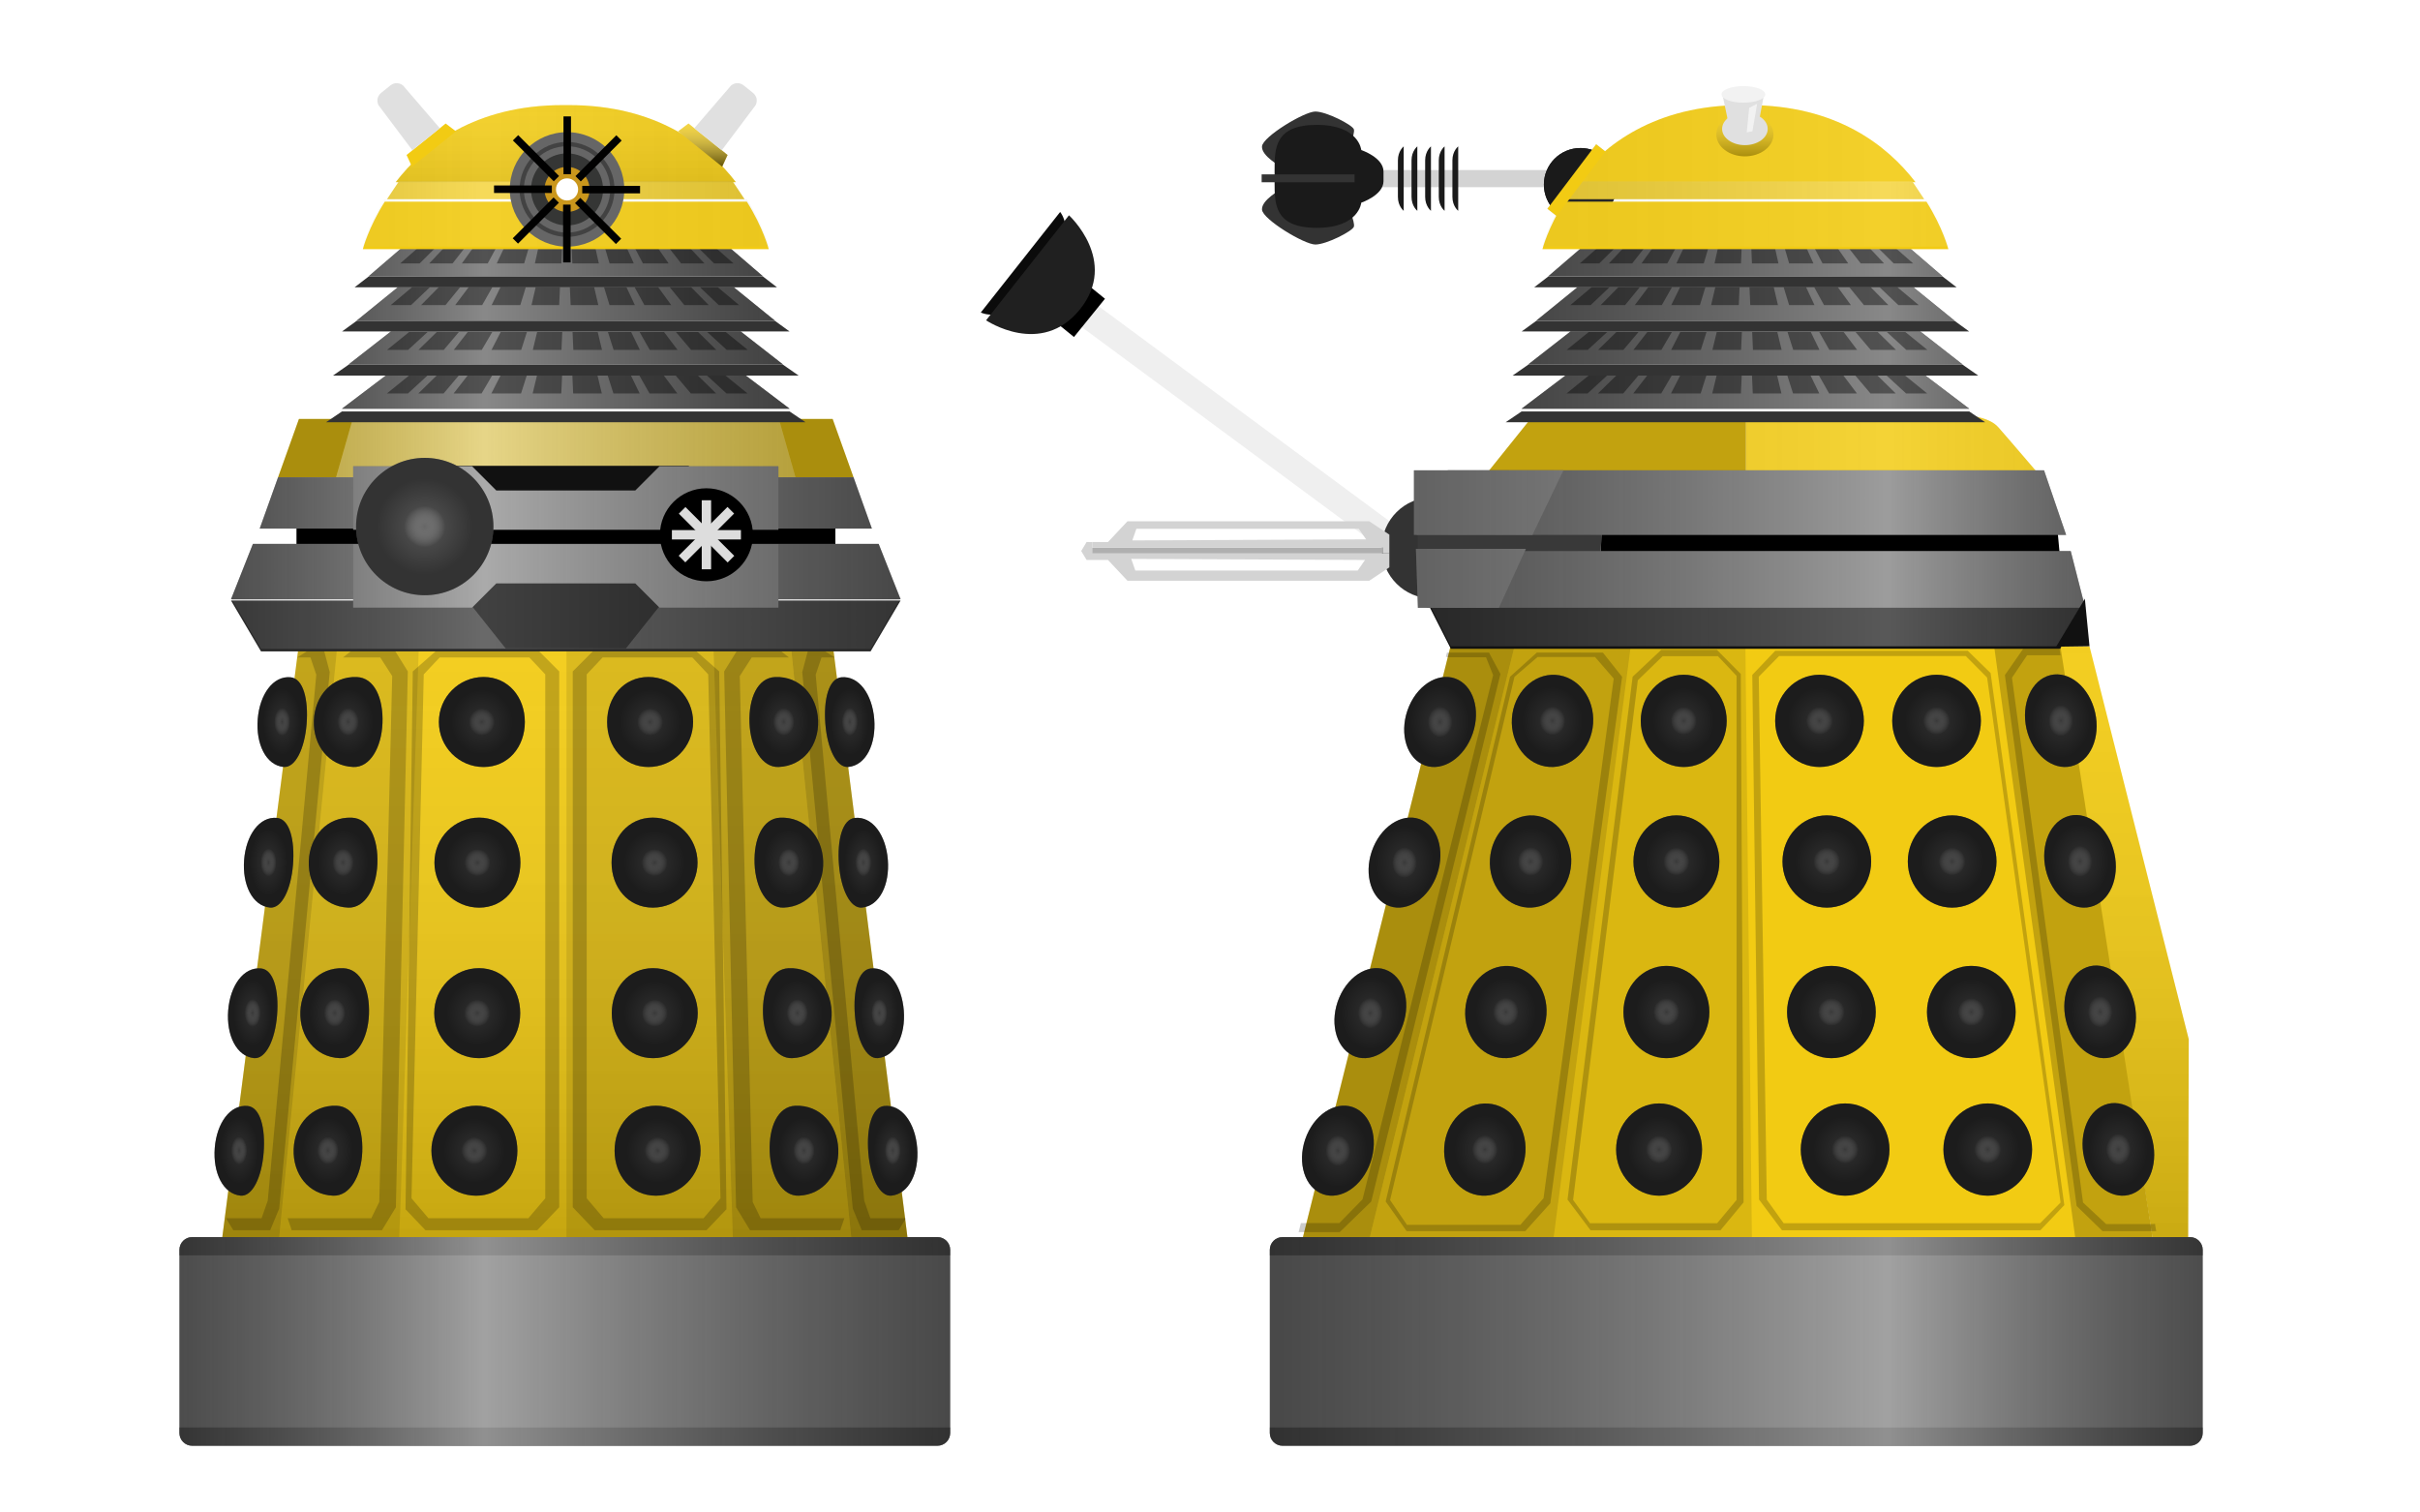 <?xml version="1.0" encoding="utf-8"?>
<!-- Generator: Adobe Illustrator 15.0.0, SVG Export Plug-In . SVG Version: 6.00 Build 0)  -->
<!DOCTYPE svg PUBLIC "-//W3C//DTD SVG 1.1//EN" "http://www.w3.org/Graphics/SVG/1.1/DTD/svg11.dtd">
<svg version="1.1" xmlns="http://www.w3.org/2000/svg" xmlns:xlink="http://www.w3.org/1999/xlink" x="0px" y="0px" width="960"
	 height="600" viewBox="0 0 960 600" enable-background="new 0 0 960 600" xml:space="preserve">


    <filter id="dropshadow" height="150%">
	  <feGaussianBlur in="SourceAlpha" stdDeviation="1"/> <!-- stdDeviation is how much to blur -->
    <feOffset dx="0" dy="1" result="offsetblur"/> <!-- how much to offset -->
    <feComponentTransfer>
    <feFuncA type="linear" slope="0.3"/>
    </feComponentTransfer>
    <feMerge> 
		  <feMergeNode/> <!-- this contains the offset blurred image -->
		  <feMergeNode in="SourceGraphic"/> <!-- this contains the element that the filter is applied to -->
	   </feMerge>
	</filter>

	<defs><!-- Grad -->
        <linearGradient y1="0%" y2="100%" x1="0" x2="0" id="myFillGrad" >
            <stop offset="0%" style="stop-color:#fff;stop-opacity:0.2" />
            <stop offset="100%" style="stop-color:#000;stop-opacity:0.6"  />
        </linearGradient>
        <linearGradient id="VertGrad" spreadMethod="pad" xlink:href="#myFillGrad" />
    </defs>

	<defs><!-- Grad -->
    <linearGradient id="FrontLinearGrad" gradientUnits="userSpaceOnUse">
    <stop  offset="0.0" style="stop-color:#000;stop-opacity:0.2"/>
    <stop  offset="0.2" style="stop-color:#fff;stop-opacity:0.5"/>
    <stop  offset="0.49" style="stop-color:#000;stop-opacity:0.2"/>
	</linearGradient>
    </defs>

	<defs><!-- Grad -->
    <linearGradient id="SideLinearGrad" gradientUnits="userSpaceOnUse">
    <stop  offset="0.4" style="stop-color:#000;stop-opacity:0.2"/>
    <stop  offset="0.78" style="stop-color:#fff;stop-opacity:0.5"/>
    <stop  offset="0.99" style="stop-color:#000;stop-opacity:0.2"/>
	</linearGradient>
    </defs>
    <defs><!-- Grad -->
	<radialGradient id="RadialGrad" >
    <stop  offset="0" style="stop-color:#fff;stop-opacity:0"/>
    <stop  offset="0.3" style="stop-color:#000;stop-opacity:0.3"/>
    <stop  offset="0.7" style="stop-color:#000;stop-opacity:0.5"/>
	</radialGradient>
    </defs>


	<!-- Plunger Side -->
	<polygon fill="#efefef" points="552.063,220.626 427.453,128.518 433.778,119.963 558.387,212.072 		"/>
	<circle fill="#333" cx="568.197" cy="217.359" r="20.074"/>
	<rect x="419.275" y="119.183" transform="matrix(-0.63 0.777 -0.777 -0.63 795.086 -132.177)" width="19.524" height="8.35"/>
	<path fill="#0B0B0B" d="M422.789,90.52c-8.978,11.376-17.958,22.751-26.936,34.126c-2.485,0.384-4.802,0.183-6.786-0.668 l31.496-39.905C421.848,85.807,422.584,88.013,422.789,90.52z"/>
	<path fill="#202020" d="M428.446,122.675c-15.388,19.189-37.272,4.39-37.272,4.39l32.88-41.66 C424.054,85.405,443.832,103.487,428.446,122.675z"/>
	
	<!-- Gun Side -->
	<path fill="#D3D3D3" d="M431.038,215.026l-2.126,3.558l2.126,3.548h8.485l7.736,8.239h95.916l7.972-5.3v-5.524h-2.447H433.282 v-2.255v-2.265H431.038z M450.379,226.321l-1.624-4.616l92.742,0.427l-2.896,4.189H450.379z"/>
	<rect x="433.282" y="217.292" fill="#AFAFAF" width="115.417" height="2.255"/>
	<path fill="#D3D3D3" d="M433.282,215.026v2.265h115.417v2.255h2.447v-7.458l-7.972-5.3h-95.916l-7.736,8.239H433.282z M449.183,214.385l1.614-4.616h88.221l2.906,4.188L449.183,214.385z"/>

	<!-- Eye Side -->
	<path fill="#333333" d="M534.428,80.835c0,0,3.233,7.348,2.645,9.111C536.483,91.71,526.199,97,521.788,97	c-4.407,0-20.868-9.992-21.161-13.813c-0.293-3.822,7.349-7.936,7.349-7.936L534.428,80.835z"/>
	<polygon fill="#DBDBDB" points="613.84,82.817 617.498,85.688 636.846,60.1 633.188,57.23 	"/>

	<rect x="541.488" y="67.456" fill="#D3D3D3" width="76.128" height="6.797"/>
	<path fill="#333333" d="M534.428,60.409c0,0,3.233-7.346,2.645-9.111c-0.589-1.764-10.873-7.055-15.284-7.055 c-4.407,0-20.868,9.992-21.161,13.815c-0.293,3.821,7.349,7.936,7.349,7.936L534.428,60.409z"/>
	<path fill="#1A1A1A" d="M548.829,71.868c0,5.584-8.815,8.524-8.815,8.524s-0.885,9.993-17.636,9.993 c-16.755,0-16.755-9.405-16.755-17.929v-4.993c0-8.524,0-17.929,16.755-17.929c16.751,0,17.636,9.994,17.636,9.994 s8.815,2.939,8.815,8.524V71.868z"/>
	<path fill="#1A1A1A" d="M570.758,72.142c0,0,0,2.179,0,5.943c0,3.764,2.3,5.547,2.3,5.547V71.943v-2.179V58.076 c0,0-2.3,1.783-2.3,5.546c0,3.765,0,5.945,0,5.945V72.142z"/>
	<path fill="#1A1A1A" d="M565.351,72.142c0,0,0,2.179,0,5.943c0,3.764,2.302,5.547,2.302,5.547V71.943v-2.179V58.076 c0,0-2.302,1.783-2.302,5.546c0,3.765,0,5.945,0,5.945V72.142z"/>
	<path fill="#1A1A1A" d="M559.944,72.142c0,0,0,2.179,0,5.943c0,3.764,2.302,5.547,2.302,5.547V71.943v-2.179V58.076 c0,0-2.302,1.783-2.302,5.546c0,3.765,0,5.945,0,5.945V72.142z"/>
	<path fill="#1A1A1A" d="M554.54,72.142c0,0,0,2.179,0,5.943c0,3.764,2.3,5.547,2.3,5.547V71.943v-2.179V58.076 c0,0-2.3,1.783-2.3,5.546c0,3.765,0,5.945,0,5.945V72.142z"/>
	<path fill="#1A1A1A" d="M576.163,72.142c0,0,0,2.179,0,5.943c0,3.764,2.301,5.547,2.301,5.547V71.943v-2.179V58.076 c0,0-2.301,1.783-2.301,5.546c0,3.765,0,5.945,0,5.945V72.142z"/>
	<rect x="500.487" y="69.173" fill="#333333" width="36.861" height="3.125"/>
	<circle fill="#1A1A1A" cx="626.959" cy="73.225" r="14.507"/>
	<circle fill="#1A1A1A" cx="626.959" cy="73.225" r="14.507"/>
		
	
	<!-- Skirt -->
	
	<polygon fill="#f2cb13" points="828.895,256.428 868.267,412.276 867.99,504.735 856.087,504.735 816.225,256.148 		"/>
	<polygon fill="url(#VertGrad)" opacity="0.3" points="828.895,256.428 868.267,412.276 867.99,504.735 856.087,504.735 816.225,256.148 		"/>
	
	
	<polygon fill="#f2cb13" points="575.533,255.88 513.379,504.735 856.087,504.735 817.267,255.88 			"/>
	<polygon fill="url(#VertGrad)" opacity="0.3" points="575.533,255.88 513.379,504.735 856.087,504.735 817.267,255.88 			"/>
	<polygon fill="#000" opacity="0.2" points="817.27,255.88 856.09,504.74 825.13,504.74 791,255.88 					"/>
	<polygon fill="#000" opacity="0" points="791,255.88 825.13,504.74 695.12,504.74 692.39,255.88 					"/>
	<polygon fill="#000" opacity="0.1" points="692.39,255.88 695.12,504.74 614.53,504.74 646.97,255.88 					"/>
	<polygon fill="#000" opacity="0.2" points="646.97,255.88 614.53,504.74 540,504.74 600.92,255.88 					"/>
	<polygon fill="#000" opacity="0.3" points="600.92,255.88 540,504.74 513.38,504.74 575.53,255.88 					"/>

	<polygon fill="#f2cb13" points="118.399,256.916 222.441,256.916 226.452,256.916 330.493,256.916 359.972,490.748  234.238,490.748 214.654,490.748 88.19,490.748 					"/>
	<polygon fill="url(#VertGrad)" opacity="0.3" points="118.399,256.916 222.441,256.916 226.452,256.916 330.493,256.916 359.972,490.748  234.238,490.748 214.654,490.748 88.19,490.748 					"/>
	<polygon fill="#000" opacity="0.3" points="330.492,256.921 359.971,490.749 337.67,490.749 313.819,256.921 							"/>
	<polygon fill="#000" opacity="0.2" points="313.819,256.921 337.67,490.749 290.714,490.749 283.032,256.973 283.032,256.921 							"/>
	<polygon fill="#000" opacity="0.1" points="283.032,256.973 290.714,490.749 234.242,490.749 224.718,490.749 224.718,256.921 226.45,256.921 283.032,256.921 							"/>
	<polygon fill="#000" opacity="0" points="224.447,256.921 224.447,490.749 214.923,490.749 158.451,490.749 158.912,476.722 167.507,256.973 167.507,256.921 222.715,256.921 							"/>
	<polygon fill="#000" opacity="0.1" points="166.133,256.921 166.133,256.973 158.912,476.722 158.363,490.749 110.831,490.749 133.738,256.921 							"/>
	<polygon fill="#000" opacity="0.2" points="133.738,256.921 110.400,494.749 88.193,490.749 118.403,256.921 							"/>

	<polygon fill="#000" opacity="0.2" points="854.86,485.47 855.35,488.4 834.06,488.4 823.8,478.42 795.33,267.79 802.57,257.41  817,257.41 817.42,259.95 804.13,259.95 798.14,268.84 826.33,477.04 835.49,485.59 854.17,485.59 					"/>
	<path fill="#000" opacity="0.2"  d="M789.66,266.99L818.9,478.06l-9.49,9.971H706.89l-9.08-12.15l-2.689-208.15l9.11-9.58h76.35 L789.66,266.99z M817.42,477.04l-29.15-208.25l-8.46-8.54h-74.06l-8.06,8.2l3.18,207.46l6.689,9.33h101.75L817.42,477.04z"/>
	<polygon fill="#000" opacity="0.2"  points="690.56,267.36 691.67,476.98 682.52,488.03 630.95,488.03 629.53,486.14 630.73,485.24  681.18,485.24 688.88,476.01 688.88,268.11 681.48,260.29 682.53,259.25 					"/>
	<polygon fill="#000" opacity="0.2"  points="682.53,259.25 681.48,260.29 659.58,260.29 649.71,269.87 624.04,476.01 630.73,485.24  629.53,486.14 621.83,475.88 647.65,268.46 659.01,257.78 681.07,257.78 					"/>
	<path fill="#000" opacity="0.2"  d="M635.85,258.88l7.631,9.61L615,477.35l-9.94,11.051h-47.05l-8.319-11.79l49.329-208.15l10.631-9.58 H635.85z M640.15,269.19l-7.4-8.55h-22.81l-9.16,7.86l-49.34,207.56l6.689,9.82h45.01l9.17-10.55L640.15,269.19z"/>
	<polygon fill="#000" opacity="0.2"  points="590.67,258.88 595.22,267.36 543.96,476.64 531.47,488.77 515.14,488.77 516.06,485.19  531.3,485.19 540.51,475.77 592.32,267.82 589.5,260.73 574.34,260.73 573.57,260.53 573.99,258.88 					"/>

	<path fill="#000" opacity="0.2"  d="M285.296,266.339l2.884,213.375l-7.903,8.298h-44.374l-8.693-9.088V266.339l8.693-8.693h39.514 L285.296,266.339z M285.81,475.367l-4.86-207.843l-6.322-6.717h-35.563l-6.322,6.717v207.843l6.717,7.903h39.632 L285.81,475.367z"/>
	<polygon fill="#000" opacity="0.2"  points="292.672,257.646 309.004,257.646 312.956,260.808 298.205,260.808 293.463,268.184 298.586,476.816 301.748,483.27 334.932,483.27 333.342,488.014 297.533,488.014 292,478.925 287.272,266.339 			"/>
	<polygon fill="#000" opacity="0.2"  points="331.149,260.808 325.89,260.808 323.578,267.656 342.834,476.291 345.265,483.27 359.397,483.27 356.5,488.014 341.853,488.014 338.297,479.45 318.251,266.603 320.621,257.646 326.154,257.646 			"/>
	<path fill="#000" opacity="0.2"  d="M163.75,266.339l-2.884,213.375l7.903,8.298h44.374l8.693-9.088V266.339l-8.693-8.693h-39.514 L163.75,266.339z M163.237,475.367l4.86-207.843l6.322-6.717h35.563l6.322,6.717v207.843l-6.718,7.902h-39.632L163.237,475.367 z"/>
	<polygon fill="#000" opacity="0.2"  points="156.376,257.646 140.044,257.646 136.092,260.808 150.844,260.808 155.585,268.184  150.462,476.816 147.3,483.271 114.116,483.271 115.707,488.014 151.516,488.014 157.047,478.927 161.775,266.339 			"/>
	<polygon fill="#000" opacity="0.2"  points="117.899,260.808 123.158,260.808 125.47,267.656 106.214,476.291 103.783,483.271 89.651,483.271 92.548,488.014 107.195,488.014 110.751,479.45 130.797,266.603 128.427,257.646 122.895,257.646 			"/>

	<!-- Sheres -->
	<path fill="#393939" d="M812.011,346.744c3.008,9.751,11.325,15.392,18.573,12.599c7.247-2.795,10.685-12.967,7.674-22.717 c-3.008-9.752-11.323-15.393-18.572-12.6C812.438,326.819,809.001,336.99,812.011,346.744z"/>
	<path fill="#393939" d="M569.469,348.428c-3.957,9.241-12.677,13.943-19.475,10.503c-6.799-3.444-9.103-13.727-5.146-22.969 c3.957-9.242,12.676-13.947,19.476-10.507C571.12,328.896,573.425,339.182,569.469,348.428z"/>
    <ellipse fill="#393939" cx="774.408" cy="341.755" rx="17.592" ry="18.303"/>
    <ellipse fill="#393939" cx="724.693" cy="341.755" rx="17.593" ry="18.303"/>
    <ellipse fill="#393939" cx="665.022" cy="341.755" rx="17.048" ry="18.303"/>
    <path fill="#393939" d="M591.059,340.763c-0.667,10.087,6.005,18.713,14.899,19.267c8.896,0.554,16.649-7.175,17.315-17.262 c0.668-10.085-6.004-18.71-14.899-19.267C599.479,322.948,591.725,330.677,591.059,340.763z"/>
    <path fill="#393939" d="M242.607,342.203c0,9.861,6.567,17.854,16.366,17.854c9.796,0,17.738-7.993,17.738-17.854 c0-9.858-7.941-17.851-17.738-17.851C249.174,324.353,242.607,332.345,242.607,342.203z"/>
    <path fill="#393939" d="M299.334,342.629c0.379,9.854,5.032,17.674,11.549,17.423c9.791-0.374,16.048-8.612,15.67-18.467 c-0.378-9.853-7.246-17.588-17.038-17.212C302.539,324.644,298.959,332.776,299.334,342.629z"/>
    <path fill="#393939" d="M332.812,343.012c0.776,9.824,4.501,17.482,9.146,17.026c6.977-0.684,11.021-9.107,10.246-18.93 c-0.776-9.825-6.082-17.327-13.058-16.646C334.177,324.952,332.038,333.187,332.812,343.012z"/>
    <path fill="#393939" d="M190.076,324.353c-9.797,0-17.738,7.992-17.738,17.853c0,9.859,7.941,17.853,17.738,17.853 c9.798,0,16.366-7.993,16.366-17.853C206.441,332.345,199.874,324.353,190.076,324.353z"/>
    <path fill="#393939" d="M139.532,324.373c-9.792-0.376-16.66,7.357-17.038,17.212c-0.378,9.853,5.879,18.091,15.67,18.467 c6.517,0.249,11.17-7.57,11.549-17.423C150.089,332.774,146.51,324.642,139.532,324.373z"/>
    <path fill="#393939" d="M109.901,324.462c-6.976-0.681-12.282,6.823-13.058,16.646c-0.775,9.824,3.269,18.248,10.246,18.93 c4.646,0.456,8.37-7.202,9.146-17.026C117.01,333.187,114.871,324.952,109.901,324.462z"/>
    <path fill="#393939" d="M804.393,290.954c3.009,9.753,11.324,15.393,18.574,12.599c7.247-2.793,10.685-12.965,7.675-22.717 c-3.009-9.752-11.324-15.393-18.573-12.599C804.82,271.03,801.383,281.201,804.393,290.954z"/>
    <path fill="#393939" d="M583.586,292.636c-3.955,9.245-12.675,13.945-19.473,10.505c-6.799-3.442-9.104-13.725-5.146-22.97 c3.955-9.242,12.675-13.946,19.475-10.504C585.238,273.107,587.541,283.392,583.586,292.636z"/>
    <ellipse fill="#393939" cx="768.222" cy="285.967" rx="17.593" ry="18.301"/>
    <ellipse fill="#393939" cx="721.791" cy="285.967" rx="17.592" ry="18.301"/>
    <ellipse fill="#393939" cx="667.924" cy="285.967" rx="17.049" ry="18.301"/>
    <path fill="#393939" d="M599.765,284.973c-0.667,10.087,6.005,18.714,14.9,19.268c8.896,0.555,16.647-7.175,17.314-17.261 c0.667-10.086-6.003-18.713-14.9-19.267C608.185,267.159,600.43,274.887,599.765,284.973z"/>
    <path fill="#393939" d="M240.845,286.415c0,9.86,6.568,17.853,16.367,17.853c9.795,0,17.738-7.993,17.738-17.853 c0-9.859-7.942-17.853-17.738-17.853C247.413,268.562,240.845,276.555,240.845,286.415z"/>
    <path fill="#393939" d="M297.318,286.841c0.378,9.852,5.033,17.673,11.55,17.421c9.791-0.373,16.047-8.612,15.67-18.465 c-0.378-9.854-7.247-17.589-17.038-17.214C300.522,268.852,296.943,276.987,297.318,286.841z"/>
    <path fill="#393939" d="M327.419,287.221c0.775,9.825,4.5,17.484,9.144,17.027c6.978-0.682,11.022-9.107,10.248-18.928 c-0.777-9.825-6.083-17.329-13.059-16.646C328.783,269.164,326.643,277.398,327.419,287.221z"/>
    <path fill="#393939" d="M191.836,268.562c-9.796,0-17.738,7.994-17.738,17.853c0,9.86,7.943,17.853,17.738,17.853 c9.799,0,16.367-7.993,16.367-17.853C208.203,276.555,201.635,268.562,191.836,268.562z"/>
    <path fill="#393939" d="M141.548,268.583c-9.791-0.375-16.659,7.36-17.038,17.214c-0.377,9.853,5.88,18.092,15.67,18.465 c6.517,0.252,11.171-7.569,11.549-17.421C152.105,276.987,148.525,268.852,141.548,268.583z"/>
    <path fill="#393939" d="M115.295,268.674c-6.976-0.683-12.282,6.821-13.059,16.646c-0.774,9.821,3.271,18.247,10.248,18.928 c4.644,0.457,8.369-7.203,9.144-17.027C122.406,277.398,120.265,269.164,115.295,268.674z"/>
    <path fill="#393939" d="M819.99,406.461c3.008,9.75,11.324,15.391,18.573,12.599c7.247-2.796,10.685-12.968,7.675-22.717 c-3.008-9.753-11.323-15.394-18.572-12.6C820.419,386.534,816.98,396.708,819.99,406.461z"/>
    <path fill="#393939" d="M555.92,408.14c-3.957,9.244-12.678,13.946-19.475,10.508c-6.798-3.446-9.104-13.73-5.146-22.971 c3.956-9.244,12.675-13.947,19.475-10.507C557.571,388.61,559.877,398.896,555.92,408.14z"/>
    <path fill="#393939" d="M764.413,401.471c0,10.109,7.877,18.303,17.593,18.303c9.717,0,17.593-8.193,17.593-18.303 c0-10.105-7.876-18.3-17.593-18.3C772.29,383.171,764.413,391.365,764.413,401.471z"/>
    <path fill="#393939" d="M708.914,401.471c0,10.109,7.877,18.303,17.592,18.303c9.718,0,17.595-8.193,17.595-18.303 c0-10.105-7.877-18.3-17.595-18.3C716.791,383.171,708.914,391.365,708.914,401.471z"/>
    <path fill="#393939" d="M644.004,401.471c0,10.109,7.634,18.303,17.047,18.303c9.416,0,17.049-8.193,17.049-18.303 c0-10.105-7.633-18.3-17.049-18.3C651.638,383.171,644.004,391.365,644.004,401.471z"/>
    <path fill="#393939" d="M581.265,400.479c-0.667,10.087,6.005,18.713,14.899,19.267c8.896,0.554,16.649-7.174,17.316-17.262 c0.666-10.085-6.004-18.71-14.9-19.265C589.686,382.664,581.931,390.394,581.265,400.479z"/>
    <path fill="#393939" d="M242.684,401.921c0,9.858,6.568,17.853,16.368,17.853c9.794,0,17.737-7.994,17.737-17.853 c0-9.859-7.942-17.854-17.737-17.854C249.252,384.066,242.684,392.062,242.684,401.921z"/>
    <path fill="#393939" d="M302.679,402.347c0.378,9.853,5.031,17.672,11.55,17.421c9.79-0.372,16.046-8.612,15.67-18.465 c-0.379-9.854-7.248-17.59-17.038-17.214C305.883,384.354,302.304,392.492,302.679,402.347z"/>
    <path fill="#393939" d="M339.133,402.728c0.776,9.824,4.5,17.482,9.147,17.026c6.974-0.683,11.021-9.107,10.246-18.93 c-0.775-9.824-6.083-17.329-13.058-16.644C340.497,384.669,338.355,392.903,339.133,402.728z"/>
    <path fill="#393939" d="M189.996,384.068c-9.794,0-17.737,7.993-17.737,17.853c0,9.86,7.943,17.853,17.737,17.853 c9.8,0,16.369-7.992,16.369-17.853C206.365,392.062,199.796,384.068,189.996,384.068z"/>
    <path fill="#393939" d="M136.188,384.089c-9.79-0.376-16.659,7.359-17.038,17.214c-0.377,9.853,5.88,18.093,15.67,18.465 c6.519,0.251,11.171-7.568,11.55-17.421C146.744,392.492,143.165,384.354,136.188,384.089z"/>
    <path fill="#393939" d="M103.58,384.181c-6.976-0.686-12.283,6.821-13.058,16.644c-0.774,9.824,3.272,18.249,10.246,18.93 c4.646,0.456,8.371-7.202,9.147-17.024C110.693,392.903,108.551,384.669,103.58,384.181z"/>
    <path fill="#393939" d="M827.225,461.018c3.01,9.753,11.326,15.393,18.574,12.6c7.247-2.796,10.685-12.966,7.676-22.716 c-3.009-9.755-11.324-15.396-18.573-12.601C827.652,441.094,824.216,451.266,827.225,461.018z"/>
    <path fill="#393939" d="M543.051,462.702c-3.956,9.244-12.676,13.943-19.476,10.503c-6.797-3.442-9.102-13.725-5.145-22.969 c3.956-9.243,12.675-13.945,19.473-10.503C544.704,443.174,547.008,453.458,543.051,462.702z"/>
    <ellipse fill="#393939" cx="788.535" cy="456.031" rx="17.593" ry="18.301"/>
    <ellipse fill="#393939" cx="731.948" cy="456.031" rx="17.593" ry="18.301"/>
    <ellipse fill="#393939" cx="658.149" cy="456.031" rx="17.048" ry="18.301"/>
    <path fill="#393939" d="M572.922,455.038c-0.667,10.088,6.005,18.713,14.9,19.266c8.896,0.555,16.649-7.173,17.314-17.261 c0.668-10.086-6.003-18.713-14.898-19.267C581.343,437.224,573.589,444.952,572.922,455.038z"/>
    <path fill="#393939" d="M243.803,456.479c0,9.861,6.569,17.854,16.367,17.854c9.796,0,17.739-7.992,17.739-17.854 c0-9.858-7.942-17.851-17.739-17.851C250.372,438.628,243.803,446.62,243.803,456.479z"/>
    <path fill="#393939" d="M305.337,456.901c0.377,9.854,5.031,17.674,11.549,17.425c9.791-0.376,16.047-8.616,15.669-18.469 s-7.247-17.586-17.037-17.21C308.542,438.916,304.962,447.049,305.337,456.901z"/>
    <path fill="#393939" d="M344.462,457.282c0.774,9.825,4.5,17.485,9.145,17.03c6.978-0.683,11.022-9.107,10.247-18.932 c-0.776-9.824-6.081-17.328-13.058-16.644C345.827,439.226,343.687,447.458,344.462,457.282z"/>
    <path fill="#393939" d="M188.879,438.628c-9.797,0-17.739,7.992-17.739,17.851c0,9.861,7.943,17.854,17.739,17.854 c9.798,0,16.367-7.992,16.367-17.854C205.246,446.62,198.677,438.628,188.879,438.628z"/>
    <path fill="#393939" d="M133.53,438.647c-9.79-0.376-16.659,7.359-17.037,17.21c-0.378,9.853,5.879,18.093,15.669,18.469 c6.519,0.249,11.172-7.568,11.549-17.425C144.086,447.051,140.506,438.916,133.53,438.647z"/>
    <path fill="#393939" d="M98.252,438.737c-6.978-0.685-12.282,6.819-13.058,16.644c-0.775,9.824,3.269,18.249,10.247,18.932 c4.645,0.456,8.37-7.205,9.145-17.03C105.361,447.458,103.222,439.228,98.252,438.737z"/>

	<path fill="url(#RadialGrad)" d="M812.011,346.744c3.008,9.751,11.325,15.392,18.573,12.599c7.247-2.795,10.685-12.967,7.674-22.717 c-3.008-9.752-11.323-15.393-18.572-12.6C812.438,326.819,809.001,336.99,812.011,346.744z"/>
	<path fill="url(#RadialGrad)" d="M569.469,348.428c-3.957,9.241-12.677,13.943-19.475,10.503c-6.799-3.444-9.103-13.727-5.146-22.969 c3.957-9.242,12.676-13.947,19.476-10.507C571.12,328.896,573.425,339.182,569.469,348.428z"/>
    <ellipse fill="url(#RadialGrad)" cx="774.408" cy="341.755" rx="17.592" ry="18.303"/>
    <ellipse fill="url(#RadialGrad)" cx="724.693" cy="341.755" rx="17.593" ry="18.303"/>
    <ellipse fill="url(#RadialGrad)" cx="665.022" cy="341.755" rx="17.048" ry="18.303"/>
    <path fill="url(#RadialGrad)" d="M591.059,340.763c-0.667,10.087,6.005,18.713,14.899,19.267c8.896,0.554,16.649-7.175,17.315-17.262 c0.668-10.085-6.004-18.71-14.899-19.267C599.479,322.948,591.725,330.677,591.059,340.763z"/>
    <path fill="url(#RadialGrad)" d="M242.607,342.203c0,9.861,6.567,17.854,16.366,17.854c9.796,0,17.738-7.993,17.738-17.854 c0-9.858-7.941-17.851-17.738-17.851C249.174,324.353,242.607,332.345,242.607,342.203z"/>
    <path fill="url(#RadialGrad)" d="M299.334,342.629c0.379,9.854,5.032,17.674,11.549,17.423c9.791-0.374,16.048-8.612,15.67-18.467 c-0.378-9.853-7.246-17.588-17.038-17.212C302.539,324.644,298.959,332.776,299.334,342.629z"/>
    <path fill="url(#RadialGrad)" d="M332.812,343.012c0.776,9.824,4.501,17.482,9.146,17.026c6.977-0.684,11.021-9.107,10.246-18.93 c-0.776-9.825-6.082-17.327-13.058-16.646C334.177,324.952,332.038,333.187,332.812,343.012z"/>
    <path fill="url(#RadialGrad)" d="M190.076,324.353c-9.797,0-17.738,7.992-17.738,17.853c0,9.859,7.941,17.853,17.738,17.853 c9.798,0,16.366-7.993,16.366-17.853C206.441,332.345,199.874,324.353,190.076,324.353z"/>
    <path fill="url(#RadialGrad)" d="M139.532,324.373c-9.792-0.376-16.66,7.357-17.038,17.212c-0.378,9.853,5.879,18.091,15.67,18.467 c6.517,0.249,11.17-7.57,11.549-17.423C150.089,332.774,146.51,324.642,139.532,324.373z"/>
    <path fill="url(#RadialGrad)" d="M109.901,324.462c-6.976-0.681-12.282,6.823-13.058,16.646c-0.775,9.824,3.269,18.248,10.246,18.93 c4.646,0.456,8.37-7.202,9.146-17.026C117.01,333.187,114.871,324.952,109.901,324.462z"/>
    <path fill="url(#RadialGrad)" d="M804.393,290.954c3.009,9.753,11.324,15.393,18.574,12.599c7.247-2.793,10.685-12.965,7.675-22.717 c-3.009-9.752-11.324-15.393-18.573-12.599C804.82,271.03,801.383,281.201,804.393,290.954z"/>
    <path fill="url(#RadialGrad)" d="M583.586,292.636c-3.955,9.245-12.675,13.945-19.473,10.505c-6.799-3.442-9.104-13.725-5.146-22.97 c3.955-9.242,12.675-13.946,19.475-10.504C585.238,273.107,587.541,283.392,583.586,292.636z"/>
    <ellipse fill="url(#RadialGrad)" cx="768.222" cy="285.967" rx="17.593" ry="18.301"/>
    <ellipse fill="url(#RadialGrad)" cx="721.791" cy="285.967" rx="17.592" ry="18.301"/>
    <ellipse fill="url(#RadialGrad)" cx="667.924" cy="285.967" rx="17.049" ry="18.301"/>
    <path fill="url(#RadialGrad)" d="M599.765,284.973c-0.667,10.087,6.005,18.714,14.9,19.268c8.896,0.555,16.647-7.175,17.314-17.261 c0.667-10.086-6.003-18.713-14.9-19.267C608.185,267.159,600.43,274.887,599.765,284.973z"/>
    <path fill="url(#RadialGrad)" d="M240.845,286.415c0,9.86,6.568,17.853,16.367,17.853c9.795,0,17.738-7.993,17.738-17.853 c0-9.859-7.942-17.853-17.738-17.853C247.413,268.562,240.845,276.555,240.845,286.415z"/>
    <path fill="url(#RadialGrad)" d="M297.318,286.841c0.378,9.852,5.033,17.673,11.55,17.421c9.791-0.373,16.047-8.612,15.67-18.465 c-0.378-9.854-7.247-17.589-17.038-17.214C300.522,268.852,296.943,276.987,297.318,286.841z"/>
    <path fill="url(#RadialGrad)" d="M327.419,287.221c0.775,9.825,4.5,17.484,9.144,17.027c6.978-0.682,11.022-9.107,10.248-18.928 c-0.777-9.825-6.083-17.329-13.059-16.646C328.783,269.164,326.643,277.398,327.419,287.221z"/>
    <path fill="url(#RadialGrad)" d="M191.836,268.562c-9.796,0-17.738,7.994-17.738,17.853c0,9.86,7.943,17.853,17.738,17.853 c9.799,0,16.367-7.993,16.367-17.853C208.203,276.555,201.635,268.562,191.836,268.562z"/>
    <path fill="url(#RadialGrad)" d="M141.548,268.583c-9.791-0.375-16.659,7.36-17.038,17.214c-0.377,9.853,5.88,18.092,15.67,18.465 c6.517,0.252,11.171-7.569,11.549-17.421C152.105,276.987,148.525,268.852,141.548,268.583z"/>
    <path fill="url(#RadialGrad)" d="M115.295,268.674c-6.976-0.683-12.282,6.821-13.059,16.646c-0.774,9.821,3.271,18.247,10.248,18.928 c4.644,0.457,8.369-7.203,9.144-17.027C122.406,277.398,120.265,269.164,115.295,268.674z"/>
    <path fill="url(#RadialGrad)" d="M819.99,406.461c3.008,9.75,11.324,15.391,18.573,12.599c7.247-2.796,10.685-12.968,7.675-22.717 c-3.008-9.753-11.323-15.394-18.572-12.6C820.419,386.534,816.98,396.708,819.99,406.461z"/>
    <path fill="url(#RadialGrad)" d="M555.92,408.14c-3.957,9.244-12.678,13.946-19.475,10.508c-6.798-3.446-9.104-13.73-5.146-22.971 c3.956-9.244,12.675-13.947,19.475-10.507C557.571,388.61,559.877,398.896,555.92,408.14z"/>
    <path fill="url(#RadialGrad)" d="M764.413,401.471c0,10.109,7.877,18.303,17.593,18.303c9.717,0,17.593-8.193,17.593-18.303 c0-10.105-7.876-18.3-17.593-18.3C772.29,383.171,764.413,391.365,764.413,401.471z"/>
    <path fill="url(#RadialGrad)" d="M708.914,401.471c0,10.109,7.877,18.303,17.592,18.303c9.718,0,17.595-8.193,17.595-18.303 c0-10.105-7.877-18.3-17.595-18.3C716.791,383.171,708.914,391.365,708.914,401.471z"/>
    <path fill="url(#RadialGrad)" d="M644.004,401.471c0,10.109,7.634,18.303,17.047,18.303c9.416,0,17.049-8.193,17.049-18.303 c0-10.105-7.633-18.3-17.049-18.3C651.638,383.171,644.004,391.365,644.004,401.471z"/>
    <path fill="url(#RadialGrad)" d="M581.265,400.479c-0.667,10.087,6.005,18.713,14.899,19.267c8.896,0.554,16.649-7.174,17.316-17.262 c0.666-10.085-6.004-18.71-14.9-19.265C589.686,382.664,581.931,390.394,581.265,400.479z"/>
    <path fill="url(#RadialGrad)" d="M242.684,401.921c0,9.858,6.568,17.853,16.368,17.853c9.794,0,17.737-7.994,17.737-17.853 c0-9.859-7.942-17.854-17.737-17.854C249.252,384.066,242.684,392.062,242.684,401.921z"/>
    <path fill="url(#RadialGrad)" d="M302.679,402.347c0.378,9.853,5.031,17.672,11.55,17.421c9.79-0.372,16.046-8.612,15.67-18.465 c-0.379-9.854-7.248-17.59-17.038-17.214C305.883,384.354,302.304,392.492,302.679,402.347z"/>
    <path fill="url(#RadialGrad)" d="M339.133,402.728c0.776,9.824,4.5,17.482,9.147,17.026c6.974-0.683,11.021-9.107,10.246-18.93 c-0.775-9.824-6.083-17.329-13.058-16.644C340.497,384.669,338.355,392.903,339.133,402.728z"/>
    <path fill="url(#RadialGrad)" d="M189.996,384.068c-9.794,0-17.737,7.993-17.737,17.853c0,9.86,7.943,17.853,17.737,17.853 c9.8,0,16.369-7.992,16.369-17.853C206.365,392.062,199.796,384.068,189.996,384.068z"/>
    <path fill="url(#RadialGrad)" d="M136.188,384.089c-9.79-0.376-16.659,7.359-17.038,17.214c-0.377,9.853,5.88,18.093,15.67,18.465 c6.519,0.251,11.171-7.568,11.55-17.421C146.744,392.492,143.165,384.354,136.188,384.089z"/>
    <path fill="url(#RadialGrad)" d="M103.58,384.181c-6.976-0.686-12.283,6.821-13.058,16.644c-0.774,9.824,3.272,18.249,10.246,18.93 c4.646,0.456,8.371-7.202,9.147-17.024C110.693,392.903,108.551,384.669,103.58,384.181z"/>
    <path fill="url(#RadialGrad)" d="M827.225,461.018c3.01,9.753,11.326,15.393,18.574,12.6c7.247-2.796,10.685-12.966,7.676-22.716 c-3.009-9.755-11.324-15.396-18.573-12.601C827.652,441.094,824.216,451.266,827.225,461.018z"/>
    <path fill="url(#RadialGrad)" d="M543.051,462.702c-3.956,9.244-12.676,13.943-19.476,10.503c-6.797-3.442-9.102-13.725-5.145-22.969 c3.956-9.243,12.675-13.945,19.473-10.503C544.704,443.174,547.008,453.458,543.051,462.702z"/>
    <ellipse fill="url(#RadialGrad)" cx="788.535" cy="456.031" rx="17.593" ry="18.301"/>
    <ellipse fill="url(#RadialGrad)" cx="731.948" cy="456.031" rx="17.593" ry="18.301"/>
    <ellipse fill="url(#RadialGrad)" cx="658.149" cy="456.031" rx="17.048" ry="18.301"/>
    <path fill="url(#RadialGrad)" d="M572.922,455.038c-0.667,10.088,6.005,18.713,14.9,19.266c8.896,0.555,16.649-7.173,17.314-17.261 c0.668-10.086-6.003-18.713-14.898-19.267C581.343,437.224,573.589,444.952,572.922,455.038z"/>
    <path fill="url(#RadialGrad)" d="M243.803,456.479c0,9.861,6.569,17.854,16.367,17.854c9.796,0,17.739-7.992,17.739-17.854 c0-9.858-7.942-17.851-17.739-17.851C250.372,438.628,243.803,446.62,243.803,456.479z"/>
    <path fill="url(#RadialGrad)" d="M305.337,456.901c0.377,9.854,5.031,17.674,11.549,17.425c9.791-0.376,16.047-8.616,15.669-18.469 s-7.247-17.586-17.037-17.21C308.542,438.916,304.962,447.049,305.337,456.901z"/>
    <path fill="url(#RadialGrad)" d="M344.462,457.282c0.774,9.825,4.5,17.485,9.145,17.03c6.978-0.683,11.022-9.107,10.247-18.932 c-0.776-9.824-6.081-17.328-13.058-16.644C345.827,439.226,343.687,447.458,344.462,457.282z"/>
    <path fill="url(#RadialGrad)" d="M188.879,438.628c-9.797,0-17.739,7.992-17.739,17.851c0,9.861,7.943,17.854,17.739,17.854 c9.798,0,16.367-7.992,16.367-17.854C205.246,446.62,198.677,438.628,188.879,438.628z"/>
    <path fill="url(#RadialGrad)" d="M133.53,438.647c-9.79-0.376-16.659,7.359-17.037,17.21c-0.378,9.853,5.879,18.093,15.669,18.469 c6.519,0.249,11.172-7.568,11.549-17.425C144.086,447.051,140.506,438.916,133.53,438.647z"/>
    <path fill="url(#RadialGrad)" d="M98.252,438.737c-6.978-0.685-12.282,6.819-13.058,16.644c-0.775,9.824,3.269,18.249,10.247,18.932 c4.645,0.456,8.37-7.205,9.145-17.03C105.361,447.458,103.222,439.228,98.252,438.737z"/>
	
		
	<!-- Base -->
	<path fill="#444444" d="M376.935,568.463c0,2.795-2.267,5.061-5.063,5.061H76.237c-2.795,0-5.06-2.266-5.06-5.061v-72.654 c0-2.795,2.265-5.061,5.06-5.061h295.634c2.794,0,5.063,2.266,5.063,5.061L376.935,568.463L376.935,568.463z"/>
	<path fill="#000000" opacity="0.5" enable-background="new    " d="M71.177,498.009v-2.2c0-2.795,2.265-5.061,5.06-5.061h295.634 c2.794,0,5.063,2.266,5.063,5.061v2.2"/>
	<path fill="#000000" opacity="0.5" enable-background="new    " d="M376.935,566.263v2.198c0,2.795-2.265,5.063-5.06,5.063H76.24 c-2.795,0-5.063-2.268-5.063-5.063v-2.198"/>
	<path fill="url(#FrontLinearGrad)" d="M376.935,568.463c0,2.795-2.267,5.061-5.063,5.061H76.237c-2.795,0-5.06-2.266-5.06-5.061v-72.654 c0-2.795,2.265-5.061,5.06-5.061h295.634c2.794,0,5.063,2.266,5.063,5.061L376.935,568.463L376.935,568.463z"/>

	<path fill="#444444" d="M873.798,568.463c0,2.795-2.267,5.061-5.063,5.061H508.791c-2.795,0-5.061-2.266-5.061-5.061v-72.654 c0-2.795,2.266-5.061,5.061-5.061h359.943c2.795,0,5.063,2.266,5.063,5.061L873.798,568.463L873.798,568.463z"/>
	<path fill="#000000" opacity="0.5" enable-background="new    " d="M503.73,498.009v-2.2c0-2.795,2.266-5.061,5.061-5.061h359.943 c2.795,0,5.063,2.266,5.063,5.061v2.2"/>
	<path fill="#000000" opacity="0.5" enable-background="new    " d="M873.798,566.263v2.198c0,2.795-2.265,5.063-5.06,5.063H508.793 c-2.795,0-5.063-2.268-5.063-5.063v-2.198"/>
	<path fill="url(#SideLinearGrad)" d="M873.798,568.463c0,2.795-2.267,5.061-5.063,5.061H508.791c-2.795,0-5.061-2.266-5.061-5.061v-72.654 c0-2.795,2.266-5.061,5.061-5.061h359.943c2.795,0,5.063,2.266,5.063,5.061L873.798,568.463L873.798,568.463z"/>
	
	
	<!-- Weapons -->
	
    <polygon fill="#111111" points="827.197,237.433 817.267,256.374 575.533,256.374 565.919,237.433 			" style="filter:url(#dropshadow)"/>
    <polygon fill="#292929" points="345.355,257.409 357.257,237.229 91.638,237.229 103.538,257.409 			" style="filter:url(#dropshadow)"/>
    <polygon fill="url(#SideLinearGrad)" opacity="0.6" points="827.197,237.433 817.267,256.374 575.533,256.374 565.919,237.433 			"/>
    <polygon fill="url(#FrontLinearGrad)" opacity="0.6" points="345.355,257.409 357.257,237.229 91.638,237.229 103.538,257.409 			"/>
		

    <path fill="#f2cb13" d="M782.511,165.127c0,0,6.795,0.535,10.192,4.347c3.396,3.813,18.155,21.102,18.155,21.102H692.611v-25.449 H782.511z"/>
    <polygon fill="#f2cb13" points="338.583,189.328 330.306,166.198 118.589,166.198 110.312,189.328 			"/>
    <path fill="url(#SideLinearGrad)" opacity="0.3" d="M782.511,165.127c0,0,6.795,0.535,10.192,4.347c3.396,3.813,18.155,21.102,18.155,21.102H692.611v-25.449 H782.511z"/>
    <polygon fill="#000" opacity="0.3" points="338.583,189.328 330.306,166.198 118.589,166.198 110.312,189.328 			"/>
		
    <polygon fill="#f2cb13" points="692.611,166.819 606.633,166.819 587.557,190.576 692.611,190.576 			"/>
    <polygon fill="#f2cb13" opacity="0.5" points="315.58,189.328 308.971,166.198 139.923,166.198 133.314,189.328 			"/>
    <polygon fill="#000" opacity="0.2" points="692.611,166.819 606.633,166.819 587.557,190.576 692.611,190.576 			"/>
    <polygon fill="url(#FrontLinearGrad)" points="315.58,189.328 308.971,166.198 139.923,166.198 133.314,189.328 			"/>
<!--
    <polygon fill="#686868" points="236.921,231.43 252.028,231.43 261.641,241.043 308.791,241.043 308.791,215.865 252.486,215.865  196.408,215.865 140.103,215.865 140.103,241.043 187.253,241.043 196.867,231.43 211.974,231.43 		"/>
    <polygon fill="#686868" points="252.486,210.144 308.791,210.144 308.791,184.967 261.641,184.967 252.028,194.579  236.921,194.579 211.974,194.579 196.867,194.579 187.253,184.967 140.103,184.967 140.103,210.144 196.408,210.144 		"/>
    <circle cx="280.233" cy="212.145" r="3.101"/>
-->

    <rect fill="#000" x="117.612" y="207.855" width="213.779" height="10.987"/>
    <polygon fill="#393939" points="634.856,224.526 562.468,224.526 562.468,208.388 635.379,208.001 			"/>
    <polygon fill="#000" points="635.379,208.672 815.961,207.74 817.528,224.737 634.856,224.737 			"/>

    <polygon fill="#393939" points="357.257,237.725 348.559,215.752 100.334,215.752 91.638,237.725 			"/>
    <polygon fill="#393939" points="338.583,189.328 345.87,209.686 103.024,209.686 110.312,189.328 			"/>
    <polygon fill="#393939" points="576.633,218.600 821.448,218.600 827.197,241.104 565.919,241.104 			"/>
    <polygon fill="#393939" points="562.055,212.188 819.619,212.188 810.858,186.576 574.338,186.576 			"/>
    <polygon fill="url(#FrontLinearGrad)" points="357.257,237.725 348.559,215.752 100.334,215.752 91.638,237.725 			"/>
    <polygon fill="url(#FrontLinearGrad)" points="338.583,189.328 345.87,209.686 103.024,209.686 110.312,189.328 			"/>
    <polygon fill="url(#SideLinearGrad)" points="576.633,218.600 821.448,218.600 827.197,241.104 565.919,241.104 			"/>
    <polygon fill="url(#SideLinearGrad)" points="562.055,212.188 819.619,212.188 810.858,186.576 574.338,186.576 			"/>

    <polygon fill="#111111" points="248.309,257.18 261.698,240.357 251.055,229.371 197.839,229.371 187.196,240.357 200.586,257.18 			"/>
    <polygon fill="url(#FrontLinearGrad)" opacity="0.4" points="248.309,257.18 261.698,240.357 251.055,229.371 197.839,229.371 187.196,240.357 200.586,257.18 			"/>
    <polyline fill="#111111" points="827.055,237.537 828.895,256.361 815.648,256.547 827.055,237.537 			"/>

    <rect x="180.565" y="184.79" fill="#111111" width="92.713" height="20.87"/>
    <polygon fill="url(#FrontLinearGrad)" x="180.565" y="184.79"  width="92.713" height="20.87" />

    <polygon fill="#555" points="236.921,231.43 252.028,231.43 261.641,241.043 308.791,241.043 308.791,215.865  252.486,215.865 196.408,215.865 140.103,215.865 140.103,241.043 187.253,241.043 196.867,231.43 211.974,231.43 			"/>
    <polygon fill="#555" points="252.486,210.144 308.791,210.144 308.791,184.967 261.641,184.967 252.028,194.579  236.921,194.579 211.974,194.579 196.867,194.579 187.253,184.967 140.103,184.967 140.103,210.144 196.408,210.144 			"/>
    <polygon fill="#555" points="620.223,186.576 560.899,186.576 560.899,212.188 607.939,212.188 			"/>
    <polygon fill="#555" points="594.611,241.119 562.468,241.119 561.684,217.72 605.325,217.72 			"/>
    <polygon fill="url(#FrontLinearGrad)" points="236.921,231.43 252.028,231.43 261.641,241.043 308.791,241.043 308.791,215.865  252.486,215.865 196.408,215.865 140.103,215.865 140.103,241.043 187.253,241.043 196.867,231.43 211.974,231.43 			"/>
    <polygon fill="url(#FrontLinearGrad)" points="252.486,210.144 308.791,210.144 308.791,184.967 261.641,184.967 252.028,194.579  236.921,194.579 211.974,194.579 196.867,194.579 187.253,184.967 140.103,184.967 140.103,210.144 196.408,210.144 			"/>
    <polygon fill="url(#SideLinearGrad)" points="620.223,186.576 560.899,186.576 560.899,212.188 607.939,212.188 			"/>
    <polygon fill="url(#SideLinearGrad)" points="594.611,241.119 562.468,241.119 561.684,217.72 605.325,217.72 			"/>

    <circle cx="280.233" cy="212.145" r="18.447"/>

    <rect x="278.374" y="198.45" fill="#DDDDDD" width="3.719" height="27.388"/>
    <rect x="266.539" y="210.285" fill="#DDDDDD" width="27.387" height="3.719"/>
				
    <rect x="278.374" y="198.451" transform="matrix(0.707 0.707 -0.707 0.707 232.087 -136.019)" fill="#DDDDDD" width="3.719" height="27.388"/>
				
    <rect x="278.373" y="198.451" transform="matrix(-0.707 0.707 -0.707 -0.707 628.396 163.999)" fill="#DDDDDD" width="3.719" height="27.387"/>

    <circle fill="#666" cx="168.495" cy="208.88" r="27.245"/>
    <circle fill="url(#RadialGrad)" cx="168.495" cy="208.88" r="27.245"/>

	<!-- Neck -->

    <polygon fill="#111111" points="763.791,148.962 781.215,162.156 603.572,162.156 620.998,148.962 			"/>
    <polygon fill="#111111" points="761.729,131.453 778.648,144.647 606.137,144.647 623.059,131.453 			"/>
    <polygon fill="#111111" points="759.021,113.943 775.283,127.137 609.503,127.137 625.764,113.943 			"/>
    <polygon fill="#111111" points="755.283,96.433 770.635,109.627 614.152,109.627 629.501,96.433 			"/>
    <polygon fill="#111111" points="295.845,148.962 313.269,162.156 135.626,162.156 153.052,148.962 			"/>
    <polygon fill="#111111" points="293.782,131.453 310.703,144.647 138.19,144.647 155.113,131.453 			"/>
    <polygon fill="#111111" points="291.076,113.943 307.338,127.137 141.557,127.137 157.818,113.943 			"/>
    <polygon fill="#111111" points="287.338,96.433 302.688,109.627 146.206,109.627 161.555,96.433 			"/>
    <polygon fill="url(#SideLinearGrad)" points="763.791,148.962 781.215,162.156 603.572,162.156 620.998,148.962 			"/>
    <polygon fill="url(#SideLinearGrad)" points="761.729,131.453 778.648,144.647 606.137,144.647 623.059,131.453 			"/>
    <polygon fill="url(#SideLinearGrad)" points="759.021,113.943 775.283,127.137 609.503,127.137 625.764,113.943 			"/>
    <polygon fill="url(#SideLinearGrad)" points="755.283,96.433 770.635,109.627 614.152,109.627 629.501,96.433 			"/>
    <polygon fill="url(#FrontLinearGrad)" points="295.845,148.962 313.269,162.156 135.626,162.156 153.052,148.962 			"/>
    <polygon fill="url(#FrontLinearGrad)" points="293.782,131.453 310.703,144.647 138.19,144.647 155.113,131.453 			"/>
    <polygon fill="url(#FrontLinearGrad)" points="291.076,113.943 307.338,127.137 141.557,127.137 157.818,113.943 			"/>
    <polygon fill="url(#FrontLinearGrad)" points="287.338,96.433 302.688,109.627 146.206,109.627 161.555,96.433 			"/>
	
    <polygon fill="#333333" points="781.209,162.237 787.51,166.505 597.278,166.505 603.579,162.237 			" style="filter:url(#dropshadow)"/>
    <polygon fill="#333333" points="778.645,144.728 784.764,148.995 600.025,148.995 606.143,144.728 			"/>
    <polygon fill="#333333" points="775.279,127.219 781.158,131.485 603.631,131.485 609.51,127.219 			"/>
    <polygon fill="#333333" points="770.631,109.708 776.178,113.976 608.607,113.976 614.158,109.708 			"/>
    <polygon fill="#333333" points="313.262,162.237 319.563,166.505 129.332,166.505 135.633,162.237 			" style="filter:url(#dropshadow)"/>
    <polygon fill="#333333" points="310.698,144.728 316.817,148.995 132.079,148.995 138.197,144.728 			"/>
    <polygon fill="#333333" points="307.333,127.219 313.212,131.485 135.684,131.485 141.563,127.219 			"/>
    <polygon fill="#333333" points="302.684,109.708 308.232,113.976 140.661,113.976 146.212,109.708 			"/>


    <polygon fill="#010101" opacity="0.4" points="287.876,131.701 296.641,138.8 288.283,138.8 280.548,131.701 					"/>
    <polygon fill="#010101" opacity="0.4" points="276.932,131.701 284.167,138.8 274.146,138.8 268.135,131.701 					"/>
    <polygon fill="#010101" opacity="0.4" points="263.413,131.701 268.772,138.8 257.734,138.8 253.725,131.701 					"/>
    <polygon fill="#010101" opacity="0.4" points="250.379,131.701 253.83,138.8 243.416,138.8 241.159,131.701 					"/>
    <polygon fill="#010101" opacity="0.4" points="237.102,131.701 238.813,138.8 227.445,138.8 227.126,131.701 					"/>
    <polygon fill="#010101" opacity="0.4" points="223.055,131.701 222.736,138.8 211.368,138.8 213.079,131.701 					"/>
    <polygon fill="#010101" opacity="0.4" points="209.021,131.701 206.766,138.8 194.989,138.8 198.621,131.701 					"/>
    <polygon fill="#010101" opacity="0.4" points="195.275,131.701 191.113,138.8 180.017,138.8 185.542,131.701 					"/>
    <polygon fill="#010101" opacity="0.4" points="182.046,131.701 176.036,138.8 166.015,138.8 173.266,131.701 					"/>
    <polygon fill="#010101" opacity="0.4" points="169.631,131.701 161.896,138.8 153.54,138.8 162.305,131.701 					"/>

    <polygon fill="#010101" opacity="0.4" points="287.804,148.995 296.568,156.095 288.213,156.095 280.478,148.995 					"/>
    <polygon fill="#010101" opacity="0.4" points="276.859,148.995 284.095,156.095 274.074,156.095 268.063,148.995 					"/>
    <polygon fill="#010101" opacity="0.4" points="263.34,148.995 268.7,156.095 257.664,156.095 253.653,148.995 					"/>
    <polygon fill="#010101" opacity="0.4" points="250.307,148.995 253.758,156.095 243.344,156.095 241.088,148.995 					"/>
    <polygon fill="#010101" opacity="0.4" points="237.03,148.995 238.742,156.095 227.373,156.095 227.055,148.995 					"/>
    <polygon fill="#010101" opacity="0.4" points="222.983,148.995 222.665,156.095 211.296,156.095 213.007,148.995 					"/>
    <polygon fill="#010101" opacity="0.4" points="208.949,148.995 206.693,156.095 194.917,156.095 198.549,148.995 					"/>
    <polygon fill="#010101" opacity="0.4" points="195.204,148.995 191.042,156.095 179.946,156.095 185.471,148.995 					"/>
    <polygon fill="#010101" opacity="0.4" points="181.975,148.995 175.964,156.095 165.942,156.095 173.193,148.995 					"/>
    <polygon fill="#010101" opacity="0.4" points="169.56,148.995 161.825,156.095 153.468,156.095 162.234,148.995 					"/>

    <polygon fill="#010101" opacity="0.4" points="284.745,113.943 293.211,121.042 285.14,121.042 277.668,113.943 					"/>
    <polygon fill="#010101" opacity="0.4" points="274.173,113.943 281.163,121.042 271.482,121.042 265.677,113.943 					"/>
    <polygon fill="#010101" opacity="0.4" points="261.114,113.943 266.291,121.042 255.631,121.042 251.757,113.943 					"/>
    <polygon fill="#010101" opacity="0.4" points="248.524,113.943 251.858,121.042 241.799,121.042 239.621,113.943 					"/>
    <polygon fill="#010101" opacity="0.4" points="235.701,113.943 237.354,121.042 226.372,121.042 226.064,113.943 					"/>
    <polygon fill="#010101" opacity="0.4" points="222.13,113.943 221.824,121.042 210.843,121.042 212.495,113.943 					"/>
    <polygon fill="#010101" opacity="0.4" points="208.576,113.943 206.397,121.042 195.021,121.042 198.53,113.943 					"/>
    <polygon fill="#010101" opacity="0.4" points="195.298,113.943 191.277,121.042 180.559,121.042 185.897,113.943 					"/>
    <polygon fill="#010101" opacity="0.4" points="182.519,113.943 176.713,121.042 167.033,121.042 174.038,113.943 					"/>
    <polygon fill="#010101" opacity="0.4" points="170.528,113.943 163.056,121.042 154.984,121.042 163.451,113.943 					"/>

    <polygon fill="#010101" opacity="0.4" points="282.896,97.406 290.996,104.505 283.274,104.505 276.125,97.406 					"/>
    <polygon fill="#010101" opacity="0.4" points="272.781,97.406 279.468,104.505 270.208,104.505 264.652,97.406 					"/>
    <polygon fill="#010101" opacity="0.4" points="260.287,97.406 265.24,104.505 255.04,104.505 251.333,97.406 					"/>
    <polygon fill="#010101" opacity="0.4" points="248.242,97.406 251.43,104.505 241.805,104.505 239.721,97.406 					"/>
    <polygon fill="#010101" opacity="0.4" points="235.971,97.406 237.553,104.505 227.045,104.505 226.751,97.406 					"/>
    <polygon fill="#010101" opacity="0.4" points="222.988,97.406 222.694,104.505 212.186,104.505 213.768,97.406 					"/>
    <polygon fill="#010101" opacity="0.4" points="210.019,97.406 207.933,104.505 197.049,104.505 200.406,97.406 					"/>
    <polygon fill="#010101" opacity="0.4" points="197.314,97.406 193.466,104.505 183.211,104.505 188.319,97.406 					"/>
    <polygon fill="#010101" opacity="0.4" points="185.086,97.406 179.532,104.505 170.27,104.505 176.971,97.406 					"/>
    <polygon fill="#010101" opacity="0.4" points="173.614,97.406 166.465,104.505 158.742,104.505 166.843,97.406 					"/>

    <polygon fill="#010101" opacity="0.4" points="755.822,131.701 764.586,138.8 756.229,138.8 748.494,131.701 					"/>
    <polygon fill="#010101" opacity="0.4" points="744.877,131.701 752.113,138.8 742.092,138.8 736.082,131.701 					"/>
    <polygon fill="#010101" opacity="0.4" points="731.359,131.701 736.719,138.8 725.681,138.8 721.672,131.701 					"/>
    <polygon fill="#010101" opacity="0.4" points="718.325,131.701 721.776,138.8 711.361,138.8 709.105,131.701 					"/>
    <polygon fill="#010101" opacity="0.4" points="705.049,131.701 706.76,138.8 695.391,138.8 695.072,131.701 					"/>
    <polygon fill="#010101" opacity="0.4" points="691.001,131.701 690.683,138.8 679.314,138.8 681.025,131.701 					"/>
    <polygon fill="#010101" opacity="0.4" points="676.968,131.701 674.712,138.8 662.936,138.8 666.566,131.701 					"/>
    <polygon fill="#010101" opacity="0.4" points="663.222,131.701 659.059,138.8 647.963,138.8 653.488,131.701 					"/>
    <polygon fill="#010101" opacity="0.4" points="649.992,131.701 643.982,138.8 633.961,138.8 641.212,131.701 					"/>
    <polygon fill="#010101" opacity="0.4" points="637.578,131.701 629.842,138.8 621.486,138.8 630.251,131.701 					"/>

    <polygon fill="#010101" opacity="0.4" points="755.75,148.995 764.514,156.095 756.158,156.095 748.424,148.995 					"/>
    <polygon fill="#010101" opacity="0.4" points="744.805,148.995 752.041,156.095 742.02,156.095 736.01,148.995 					"/>
    <polygon fill="#010101" opacity="0.4" points="731.287,148.995 736.646,156.095 725.61,156.095 721.6,148.995 					"/>
    <polygon fill="#010101" opacity="0.4" points="718.253,148.995 721.705,156.095 711.291,156.095 709.034,148.995 					"/>
    <polygon fill="#010101" opacity="0.4" points="704.977,148.995 706.688,156.095 695.319,156.095 695.002,148.995 					"/>
    <polygon fill="#010101" opacity="0.4" points="690.93,148.995 690.611,156.095 679.242,156.095 680.953,148.995 					"/>
    <polygon fill="#010101" opacity="0.4" points="676.896,148.995 674.64,156.095 662.863,156.095 666.496,148.995 					"/>
    <polygon fill="#010101" opacity="0.4" points="663.15,148.995 658.988,156.095 647.893,156.095 653.417,148.995 					"/>
    <polygon fill="#010101" opacity="0.4" points="649.921,148.995 643.91,156.095 633.889,156.095 641.14,148.995 					"/>
    <polygon fill="#010101" opacity="0.4" points="637.506,148.995 629.771,156.095 621.414,156.095 630.18,148.995 					"/>

    <polygon fill="#010101" opacity="0.4" points="752.691,113.943 761.156,121.042 753.086,121.042 745.615,113.943 					"/>
    <polygon fill="#010101" opacity="0.4" points="742.119,113.943 749.109,121.042 739.428,121.042 733.623,113.943 					"/>
    <polygon fill="#010101" opacity="0.4" points="729.061,113.943 734.236,121.042 723.578,121.042 719.703,113.943 					"/>
    <polygon fill="#010101" opacity="0.4" points="716.471,113.943 719.805,121.042 709.745,121.042 707.567,113.943 					"/>
    <polygon fill="#010101" opacity="0.4" points="703.647,113.943 705.301,121.042 694.318,121.042 694.01,113.943 					"/>
    <polygon fill="#010101" opacity="0.4" points="690.076,113.943 689.771,121.042 678.789,121.042 680.441,113.943 					"/>
    <polygon fill="#010101" opacity="0.4" points="676.521,113.943 674.344,121.042 662.967,121.042 666.477,113.943 					"/>
    <polygon fill="#010101" opacity="0.4" points="663.244,113.943 659.223,121.042 648.506,121.042 653.844,113.943 					"/>
    <polygon fill="#010101" opacity="0.4" points="650.465,113.943 644.659,121.042 634.979,121.042 641.984,113.943 					"/>
    <polygon fill="#010101" opacity="0.4" points="638.475,113.943 631.002,121.042 622.931,121.042 631.397,113.943 					"/>

    <polygon fill="#010101" opacity="0.4" points="750.842,97.406 758.941,104.505 751.221,104.505 744.07,97.406 					"/>
    <polygon fill="#010101" opacity="0.4" points="740.727,97.406 747.414,104.505 738.154,104.505 732.598,97.406 					"/>
    <polygon fill="#010101" opacity="0.4" points="728.232,97.406 733.186,104.505 722.986,104.505 719.279,97.406 					"/>
    <polygon fill="#010101" opacity="0.4" points="716.188,97.406 719.377,104.505 709.751,104.505 707.668,97.406 					"/>
    <polygon fill="#010101" opacity="0.4" points="703.918,97.406 705.499,104.505 694.991,104.505 694.697,97.406 					"/>
    <polygon fill="#010101" opacity="0.4" points="690.934,97.406 690.641,104.505 680.133,104.505 681.715,97.406 					"/>
    <polygon fill="#010101" opacity="0.4" points="677.965,97.406 675.879,104.505 664.996,104.505 668.353,97.406 					"/>
    <polygon fill="#010101" opacity="0.4" points="665.26,97.406 661.412,104.505 651.158,104.505 656.266,97.406 					"/>
    <polygon fill="#010101" opacity="0.4" points="653.033,97.406 647.479,104.505 638.217,104.505 644.918,97.406 					"/>
    <polygon fill="#010101" opacity="0.4" points="641.561,97.406 634.412,104.505 626.688,104.505 634.789,97.406 					"/>



	<!-- Head -->
	
    <polygon fill="#f2cb13" points="758.623,72.0 763.285,79 621.502,79 626.164,72.0 				"/>
    <path fill="#f2cb13" d="M620.574,79.011c-6.52,10.338-8.691,18.819-8.691,18.819h71.515h17.992h71.513 c0,0-2.17-8.481-8.689-18.819H620.574z" style="filter:url(#dropshadow)"/>
    <path fill="#f2cb13" d="M759.881,72.281c-11.338-14.766-31.582-30.585-66.285-30.585h-2.404 c-34.705,0-54.949,15.82-66.287,30.585H759.881z"/>
    <polygon fill="url(#SideLinearGrad)" opacity="0.6" points="758.623,72.0 763.285,79 621.502,79 626.164,72.0 				"/>
    <path fill="url(#SideLinearGrad)" opacity="0.2" d="M620.574,79.011c-6.52,10.338-8.691,18.819-8.691,18.819h71.515h17.992h71.513 c0,0-2.17-8.481-8.689-18.819H620.574z"/>
    <path fill="url(#SideLinearGrad)" opacity="0.2" d="M759.881,72.281c-11.338-14.766-31.582-30.585-66.285-30.585h-2.404 c-34.705,0-54.949,15.82-66.287,30.585H759.881z"/>
    <path fill="url(#VertGrad)" opacity="0.1" d="M759.881,72.281c-11.338-14.766-31.582-30.585-66.285-30.585h-2.404 c-34.705,0-54.949,15.82-66.287,30.585H759.881z"/>

    <polygon fill="#f2cb13" points="290.677,72 295.339,79 153.556,79 158.218,72 				"/>
    <path fill="#f2cb13" d="M152.628,79.011c-6.52,10.338-8.691,18.819-8.691,18.819h71.514h17.992h71.514 c0,0-2.171-8.481-8.69-18.819H152.628z" style="filter:url(#dropshadow)"/>
    <path fill="#f2cb13" d="M291.936,72.281c-11.338-14.766-31.583-30.585-66.287-30.585h-2.404 c-34.705,0-54.949,15.82-66.288,30.585H291.936z"/>
    <polygon fill="url(#FrontLinearGrad)" opacity="0.6" points="290.677,72 295.339,79 153.556,79 158.218,72 				"/>
    <path fill="url(#FrontLinearGrad)" opacity="0.2" d="M152.628,79.011c-6.52,10.338-8.691,18.819-8.691,18.819h71.514h17.992h71.514 c0,0-2.171-8.481-8.69-18.819H152.628z"/>
    <path fill="url(#FrontLinearGrad)" opacity="0.2" d="M291.936,72.281c-11.338-14.766-31.583-30.585-66.287-30.585h-2.404 c-34.705,0-54.949,15.82-66.288,30.585H291.936z"/>
    <path fill="url(#VertGrad)" opacity="0.1" d="M291.936,72.281c-11.338-14.766-31.583-30.585-66.287-30.585h-2.404 c-34.705,0-54.949,15.82-66.288,30.585H291.936z"/>
	<!-- Eyes -->

	<polygon fill="#f2cb13" points="613.84,82.817 617.498,85.688 636.846,60.1 633.188,57.23 	"/>
	<polygon fill="url(#VertGrad)" opacity="0.6" points="613.84,82.817 617.498,85.688 636.846,60.1 633.188,57.23 	"/>

    <path fill="#666" d="M247.654,75.14c0,12.541-10.167,22.711-22.707,22.711c-12.546,0-22.713-10.17-22.713-22.711  c0-12.542,10.167-22.71,22.713-22.71C237.487,52.429,247.654,62.598,247.654,75.14z"/>
    <path fill="#424242" d="M243.783,75.14c0,10.403-8.434,18.839-18.836,18.839c-10.407,0-18.84-8.437-18.84-18.839  c0-10.403,8.434-18.838,18.84-18.838C235.349,56.301,243.783,64.736,243.783,75.14z"/>
    <path fill="#666" d="M242.07,75.14c0,9.457-7.667,17.126-17.123,17.126c-9.461,0-17.128-7.669-17.128-17.126  c0-9.458,7.667-17.126,17.128-17.126C234.404,58.013,242.07,65.682,242.07,75.14z"/>
    <path fill="#353635" d="M239.24,75.14c0,7.895-6.399,14.296-14.293,14.296c-7.899,0-14.298-6.401-14.298-14.296  c0-7.896,6.399-14.296,14.298-14.296C232.841,60.844,239.24,67.245,239.24,75.14z"/>
    <circle fill="#ca971c" cx="224.945" cy="75.14" r="8.935"/>

    <rect x="223.53" y="46.175" fill="#010101" width="2.979" height="22.935"/>
    <rect x="223.381" y="81.172" fill="#010101" width="2.979" height="22.934"/>

    <rect x="230.977" y="73.726" fill="#010101" width="22.934" height="2.978"/>
    <rect x="195.979" y="73.577" fill="#010101" width="22.934" height="2.979"/>

    <rect x="235.887" y="51.347" transform="matrix(-0.707 -0.707 0.707 -0.707 360.859 275.051)" fill="#010101" width="2.978" height="22.934"/>
			
    <rect x="211.024" y="75.993" transform="matrix(-0.707 -0.707 0.707 -0.707 300.962 299.564)" fill="#010101" width="2.977" height="22.935"/>
				
    <rect x="235.784" y="76.111" transform="matrix(0.707 -0.707 0.707 0.707 7.593 193.482)" fill="#010101" width="2.978" height="22.935"/>
				
    <rect x="211.135" y="51.24" transform="matrix(0.707 -0.707 0.707 0.707 17.959 168.759)" fill="#010101" width="2.978" height="22.935"/>

    <circle fill="#FFFFFF" cx="224.945" cy="75.14" r="4.394"/>

    <polygon fill="#f2cb13" points="288.624,61.482 286.475,66.128 269.036,52.097 273.113,49.001 		"/>
    <polygon fill="url(#VertGrad)" points="288.624,61.482 286.475,66.128 269.036,52.097 273.113,49.001 		"/>
    <path fill="#E0E0E0" d="M286.309,59.621l13.433-17.874c0,0,1.605-2.78-1.188-5.028l-3.374-2.716 c-2.794-2.248-5.167-0.084-5.167-0.084l-14.587,16.945L286.309,59.621z"/>

    <polygon fill="#f2cb13" points="161.278,61.482 163.427,66.128 180.864,52.097 176.787,49.001 		"/>
    <polygon fill="url(#VertGrad)" points="161.278,61.482 163.427,66.128 180.864,52.097 176.787,49.001 		"/>
    <path fill="#E0E0E0" d="M163.593,59.621L150.16,41.748c0,0-1.605-2.78,1.188-5.028l3.375-2.716 c2.794-2.248,5.167-0.084,5.167-0.084l14.587,16.945L163.593,59.621z"/>

    <ellipse fill="#f2cb13" cx="692.192" cy="53.356" rx="11.325" ry="8.661"/>
    <ellipse fill="url(#VertGrad)" opacity="0.5" cx="692.192" cy="53.356" rx="11.325" ry="8.661"/>
    <ellipse fill="#E0E0E0" cx="692.191" cy="51.135" rx="9.049" ry="6.44"/>
    <path fill="#E0E0E0" d="M686.536,53.051l-3.075-14.732h16.147l-2.735,14.732c0,0-2.451,1.452-5.564,1.452 S686.536,53.051,686.536,53.051z"/>
    <ellipse fill="#F2F2F2" cx="691.594" cy="37.439" rx="8.69" ry="3.294"/>
    <polygon fill="#E0E0E0" points="685.848,41.224 687.81,51.947 689.982,52.577 689.09,42.645 		"/>
    <polygon fill="#F2F2F2" points="692.926,52.508 693.888,42.785 697.061,41.155 695.168,52.087 		"/>

</svg>
